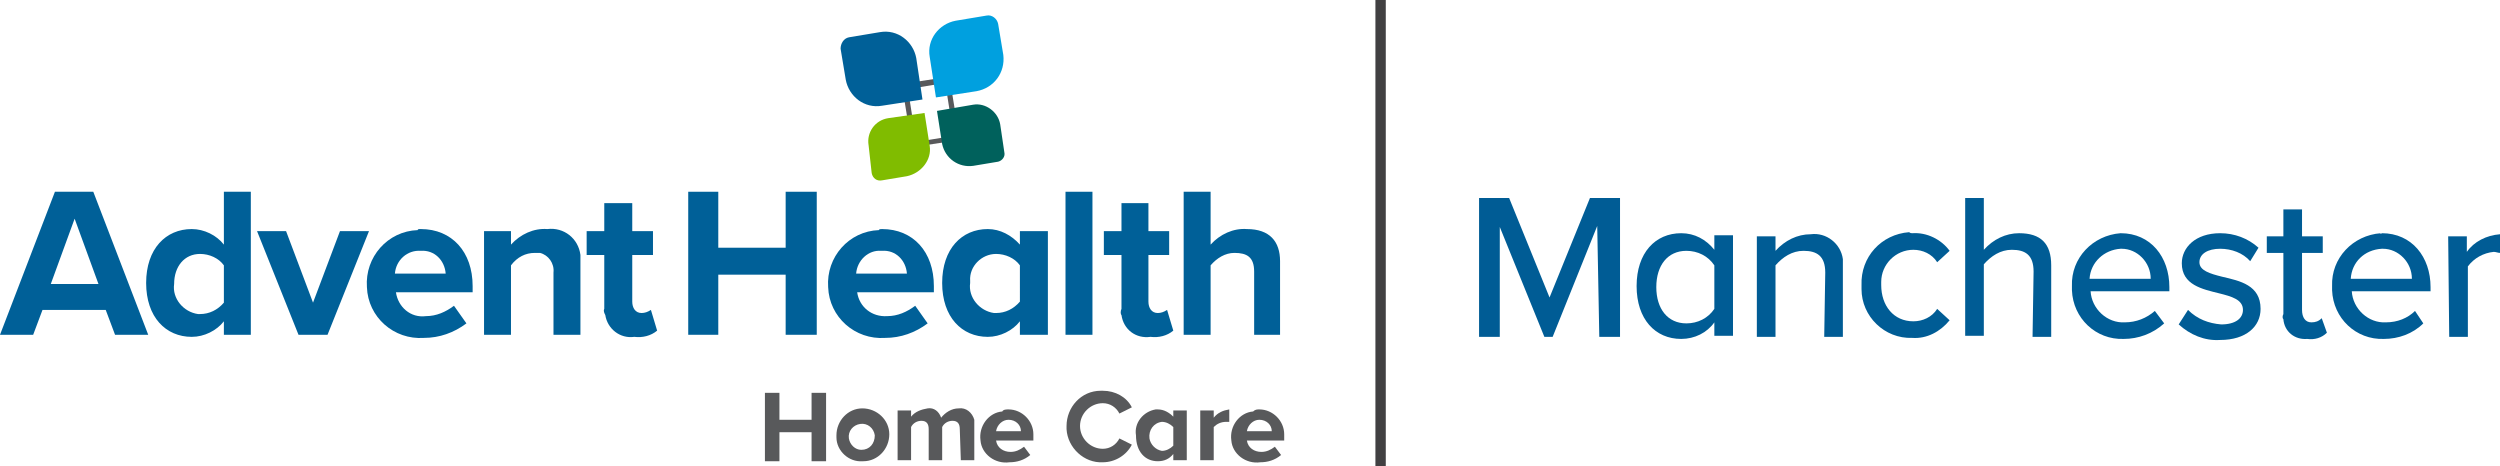<?xml version="1.0" encoding="utf-8"?>
<!-- Generator: Adobe Illustrator 23.0.1, SVG Export Plug-In . SVG Version: 6.00 Build 0)  -->
<svg version="1.1" id="Layer_1" xmlns="http://www.w3.org/2000/svg" xmlns:xlink="http://www.w3.org/1999/xlink" x="0px" y="0px"
	 viewBox="0 0 241.2 45" style="enable-background:new 0 0 241.2 45;" xml:space="preserve">
<style type="text/css">
	.st0{fill:#FFFFFF;}
	.st1{fill:#231F20;}
	.st2{fill:#006098;}
	.st3{fill:#005C95;}
	.st4{fill:#414042;}
	.st5{fill:#58595B;}
	.st6{fill:#00A0DF;}
	.st7{fill:#80BC00;}
	.st8{fill:#00615C;}
</style>
<g>
	<g>
		<path class="st3" d="M154.1,21.8l-4.3,10.7h-0.8l-4.3-10.6v10.6h-2V19.1h2.9l3.9,9.6l3.9-9.6h2.9v13.4h-2L154.1,21.8z"/>
	</g>
	<g>
		<path class="st3" d="M165.4,31.1c-0.7,1-1.9,1.6-3.2,1.6c-2.5,0-4.3-1.9-4.3-5.1s1.8-5.1,4.3-5.1c1.3,0,2.4,0.6,3.2,1.6v-1.4h1.8
			v9.7h-1.8V31.1z M165.4,25.6c-0.6-0.9-1.6-1.4-2.7-1.4c-1.8,0-2.9,1.4-2.9,3.5s1.1,3.5,2.9,3.5c1.1,0,2.1-0.5,2.7-1.4V25.6z"/>
	</g>
	<g>
		<path class="st3" d="M176.1,26.3c0-1.6-0.8-2.1-2.1-2.1c-1.1,0-2,0.6-2.7,1.4v6.9h-1.8v-9.7h1.8v1.4c0.9-1,2.1-1.6,3.4-1.6
			c1.5-0.2,2.9,0.9,3.1,2.4c0,0.2,0,0.5,0,0.7v6.8h-1.8L176.1,26.3z"/>
	</g>
	<g>
		<path class="st3" d="M184.5,22.5c1.4-0.1,2.8,0.6,3.6,1.7l-1.2,1.1c-0.5-0.8-1.4-1.2-2.3-1.2c-1.7,0-3.1,1.4-3.1,3.1
			c0,0.1,0,0.2,0,0.3c0,2,1.2,3.5,3.1,3.5c0.9,0,1.8-0.4,2.3-1.2l1.2,1.1c-0.9,1.1-2.2,1.8-3.6,1.7c-2.7,0.1-4.9-2.1-4.9-4.7
			c0-0.1,0-0.2,0-0.4c-0.1-2.7,1.9-4.9,4.6-5.1C184.3,22.5,184.4,22.5,184.5,22.5z"/>
	</g>
	<g>
		<path class="st3" d="M196.2,26.2c0-1.6-0.8-2.1-2.1-2.1c-1.1,0-2,0.6-2.7,1.4v6.9h-1.8V19.1h1.8v5c0.9-1,2.1-1.6,3.4-1.6
			c2.1,0,3.1,1,3.1,3.1v6.9h-1.8L196.2,26.2z"/>
	</g>
	<g>
		<path class="st3" d="M204.6,22.5c2.9,0,4.7,2.3,4.7,5.2v0.4h-7.6c0.1,1.7,1.6,3.1,3.3,3c1.1,0,2.1-0.4,2.9-1.1l0.9,1.2
			c-1.1,1-2.5,1.5-3.9,1.5c-2.7,0.1-4.9-2-5-4.7c0-0.1,0-0.3,0-0.4c-0.1-2.7,2-4.9,4.7-5.1C204.5,22.6,204.5,22.6,204.6,22.5z
			 M201.6,26.9h5.9c0-1.6-1.3-2.9-2.8-2.9c0,0-0.1,0-0.1,0C203,24.1,201.7,25.3,201.6,26.9L201.6,26.9z"/>
	</g>
	<g>
		<path class="st3" d="M211.1,29.9c0.9,0.9,2,1.3,3.2,1.4c1.4,0,2.1-0.6,2.1-1.4c0-1-1.1-1.3-2.3-1.6c-1.6-0.4-3.6-0.8-3.6-2.9
			c0-1.5,1.3-2.9,3.7-2.9c1.4,0,2.7,0.5,3.7,1.4l-0.8,1.3c-0.7-0.8-1.8-1.2-2.9-1.2c-1.2,0-2,0.5-2,1.3s1,1.1,2.2,1.4
			c1.7,0.4,3.7,0.8,3.7,3.1c0,1.7-1.4,3-3.9,3c-1.5,0.1-2.9-0.5-4-1.5L211.1,29.9z"/>
	</g>
	<g>
		<path class="st3" d="M220.3,30.3v-5.9h-1.6v-1.6h1.6v-2.6h1.8v2.6h2v1.6h-2v5.5c0,0.7,0.3,1.2,0.9,1.2c0.4,0,0.7-0.1,1-0.4
			l0.5,1.4c-0.5,0.5-1.2,0.7-1.9,0.6c-1.2,0.1-2.2-0.7-2.3-1.9C220.2,30.7,220.2,30.5,220.3,30.3z"/>
	</g>
	<g>
		<path class="st3" d="M229.8,22.5c2.9,0,4.7,2.3,4.7,5.2v0.4h-7.6c0.1,1.7,1.6,3.1,3.3,3c1.1,0,2.1-0.4,2.8-1.1l0.8,1.2
			c-1,1-2.4,1.5-3.8,1.5c-2.7,0.1-4.9-2-5-4.7c0-0.1,0-0.3,0-0.4c-0.1-2.7,2-4.9,4.7-5.1C229.6,22.6,229.7,22.6,229.8,22.5z
			 M226.8,26.9h5.9c0-1.6-1.3-2.9-2.8-2.9c0,0-0.1,0-0.1,0C228.1,24.1,226.9,25.3,226.8,26.9L226.8,26.9z"/>
	</g>
	<g>
		<path class="st3" d="M236.2,22.8h1.8v1.5c0.7-1,1.9-1.6,3.2-1.7v1.8c-0.2,0-0.4-0.1-0.6-0.1c-1,0.1-1.9,0.6-2.5,1.4v6.8h-1.8
			L236.2,22.8z"/>
	</g>
	<g>
		<rect x="132.7" class="st4" width="1" height="45"/>
	</g>
	<g>
		<path class="st5" d="M78.3,41.7h-3.1v2.8h-1.4v-6.6h1.4v2.6h3.1v-2.6h1.4v6.6h-1.4V41.7z"/>
	</g>
	<g>
		<path class="st5" d="M80.7,42c0-1.4,1.1-2.6,2.5-2.6c1.4,0,2.6,1.1,2.6,2.5c0,1.4-1.1,2.6-2.5,2.6c0,0,0,0-0.1,0
			c-1.3,0.1-2.5-1-2.5-2.3C80.7,42.1,80.7,42.1,80.7,42z M84.4,42c-0.1-0.7-0.7-1.2-1.4-1.1c-0.7,0.1-1.2,0.7-1.1,1.4
			c0.1,0.6,0.6,1.1,1.2,1.1C83.9,43.4,84.4,42.8,84.4,42C84.4,42.1,84.4,42.1,84.4,42z"/>
	</g>
	<g>
		<path class="st5" d="M92.6,41.4c0-0.5-0.2-0.8-0.7-0.8c-0.4,0-0.8,0.2-1,0.6v3.2h-1.3v-3c0-0.5-0.2-0.8-0.7-0.8
			c-0.4,0-0.8,0.2-1,0.6v3.2h-1.3v-4.8h1.3v0.6c0.4-0.5,1-0.7,1.6-0.8c0.6-0.1,1.1,0.3,1.3,0.9c0.4-0.5,1-0.9,1.7-0.9
			c0.7-0.1,1.3,0.4,1.5,1.1c0,0.1,0,0.3,0,0.4v3.5h-1.3L92.6,41.4z"/>
	</g>
	<g>
		<path class="st5" d="M97.3,39.5c1.3,0,2.4,1.1,2.4,2.4c0,0.1,0,0.2,0,0.3v0.3h-3.6c0.1,0.7,0.7,1.1,1.4,1.1c0.5,0,0.9-0.2,1.3-0.5
			l0.6,0.8c-0.6,0.5-1.3,0.7-2,0.7c-1.4,0.2-2.7-0.8-2.8-2.1c-0.2-1.4,0.8-2.7,2.1-2.8C96.8,39.5,97.1,39.5,97.3,39.5L97.3,39.5z
			 M96.1,41.6h2.4c0-0.6-0.5-1.1-1.2-1.1c0,0,0,0,0,0C96.7,40.5,96.2,41,96.1,41.6L96.1,41.6z"/>
	</g>
	<g>
		<path class="st5" d="M102.9,41.1c0-1.8,1.4-3.4,3.3-3.4c0.1,0,0.1,0,0.2,0c1.2,0,2.3,0.6,2.8,1.6l-1.2,0.6c-0.3-0.6-0.9-1-1.6-1
			c-1.2,0-2.2,1-2.2,2.2c0,1.2,1,2.2,2.2,2.2c0.7,0,1.3-0.4,1.6-1l1.2,0.6c-0.5,1-1.6,1.7-2.8,1.7c-1.8,0.1-3.4-1.4-3.5-3.2
			C102.9,41.2,102.9,41.2,102.9,41.1z"/>
	</g>
	<g>
		<path class="st5" d="M113.2,43.8c-0.4,0.5-0.9,0.7-1.5,0.7c-1.2,0-2.1-0.9-2.1-2.5c-0.2-1.2,0.7-2.3,1.9-2.5c0.1,0,0.2,0,0.2,0
			c0.6,0,1.1,0.3,1.5,0.7v-0.6h1.3v4.8h-1.3V43.8z M113.2,41.2c-0.3-0.3-0.7-0.5-1.1-0.5c-0.8,0.1-1.3,0.8-1.2,1.6
			c0.1,0.6,0.6,1.1,1.2,1.2c0.4,0,0.8-0.2,1.1-0.5V41.2z"/>
	</g>
	<g>
		<path class="st5" d="M115.8,39.6h1.3v0.7c0.4-0.5,0.9-0.7,1.5-0.8v1.2c-0.1,0-0.2,0-0.3,0c-0.5,0-0.9,0.2-1.2,0.5v3.2h-1.3V39.6z"
			/>
	</g>
	<g>
		<path class="st5" d="M121.5,39.5c1.3,0,2.4,1.1,2.4,2.4c0,0.1,0,0.2,0,0.3v0.3h-3.6c0.1,0.7,0.7,1.1,1.4,1.1
			c0.5,0,0.9-0.2,1.3-0.5l0.6,0.8c-0.6,0.5-1.3,0.7-2,0.7c-1.4,0.2-2.7-0.8-2.8-2.1c-0.2-1.4,0.8-2.7,2.1-2.8
			C121.1,39.5,121.3,39.5,121.5,39.5L121.5,39.5z M120.3,41.6h2.4c0-0.6-0.5-1.1-1.2-1.1c0,0,0,0,0,0
			C120.9,40.5,120.4,41,120.3,41.6L120.3,41.6z"/>
	</g>
	<g>
		<path class="st2" d="M10.2,29.9H4.1l-0.9,2.4H0l5.3-13.8H9l5.3,13.8h-3.2L10.2,29.9z M4.9,27.4h4.6l-2.3-6.3L4.9,27.4z"/>
	</g>
	<g>
		<path class="st2" d="M21.6,31c-0.7,0.9-1.9,1.5-3.1,1.5c-2.5,0-4.4-1.9-4.4-5.2s1.9-5.2,4.4-5.2c1.2,0,2.4,0.6,3.1,1.5v-5.1h2.6
			v13.8h-2.6V31z M21.6,25.6c-0.5-0.7-1.4-1.1-2.3-1.1c-1.5,0-2.5,1.2-2.5,2.9c-0.2,1.4,0.9,2.7,2.3,2.9c0.1,0,0.2,0,0.2,0
			c0.9,0,1.7-0.4,2.3-1.1V25.6z"/>
	</g>
	<g>
		<path class="st2" d="M24.8,22.3h2.8l2.6,6.9l2.6-6.9h2.8l-4,10h-2.8L24.8,22.3z"/>
	</g>
	<g>
		<path class="st2" d="M40.6,22.1c3,0,5,2.2,5,5.5v0.6h-7.4c0.2,1.4,1.4,2.5,2.9,2.3c1,0,1.9-0.4,2.7-1l1.2,1.7
			c-1.2,0.9-2.6,1.4-4.1,1.4c-2.9,0.2-5.4-2-5.5-4.9c-0.2-2.9,2-5.4,4.9-5.5C40.3,22.1,40.4,22.1,40.6,22.1L40.6,22.1z M38.1,26.4
			H43c-0.1-1.3-1.1-2.3-2.4-2.2c0,0,0,0,0,0C39.3,24.1,38.2,25.1,38.1,26.4z"/>
	</g>
	<g>
		<path class="st2" d="M53.4,26.3c0.1-0.9-0.5-1.7-1.3-1.9c-0.2,0-0.3,0-0.5,0c-0.9,0-1.7,0.4-2.3,1.2v6.7h-2.6v-10h2.6v1.3
			c0.9-1,2.2-1.6,3.5-1.5c1.6-0.2,3,0.9,3.2,2.5c0,0.2,0,0.4,0,0.7v7h-2.6V26.3z"/>
	</g>
	<g>
		<path class="st2" d="M58.3,29.8v-5.2h-1.7v-2.3h1.7v-2.7h2.7v2.7h2v2.3h-2v4.5c0,0.6,0.3,1.1,0.9,1.1c0.3,0,0.6-0.1,0.9-0.3l0.6,2
			c-0.6,0.5-1.4,0.7-2.2,0.6c-1.4,0.2-2.6-0.8-2.8-2.1C58.3,30.2,58.2,30,58.3,29.8z"/>
	</g>
	<g>
		<path class="st2" d="M75.8,26.5h-6.5v5.8h-2.9V18.5h2.9v5.4h6.5v-5.4h3v13.8h-3V26.5z"/>
	</g>
	<g>
		<path class="st2" d="M85.1,22.1c3,0,5,2.2,5,5.5v0.6h-7.4c0.2,1.4,1.4,2.4,2.9,2.3c1,0,1.9-0.4,2.7-1l1.2,1.7
			c-1.2,0.9-2.6,1.4-4.1,1.4c-2.9,0.2-5.4-2-5.5-4.9c-0.2-2.9,2-5.4,4.9-5.5C84.8,22.1,85,22.1,85.1,22.1L85.1,22.1z M82.6,26.4h4.9
			c-0.1-1.3-1.1-2.3-2.4-2.2c0,0,0,0-0.1,0C83.8,24.1,82.7,25.1,82.6,26.4z"/>
	</g>
	<g>
		<path class="st2" d="M98.4,31c-0.7,0.9-1.9,1.5-3.1,1.5c-2.5,0-4.4-1.9-4.4-5.2s1.9-5.2,4.4-5.2c1.2,0,2.3,0.6,3.1,1.5v-1.3h2.7
			v10h-2.7V31z M98.4,25.6c-0.5-0.7-1.4-1.1-2.3-1.1c-1.4,0-2.6,1.2-2.5,2.6c0,0.1,0,0.2,0,0.2c-0.2,1.4,0.9,2.7,2.3,2.9
			c0.1,0,0.2,0,0.2,0c0.9,0,1.7-0.4,2.3-1.1V25.6z"/>
	</g>
	<g>
		<path class="st2" d="M102.8,18.5h2.6v13.8h-2.6V18.5z"/>
	</g>
	<g>
		<path class="st2" d="M108.2,29.8v-5.2h-1.7v-2.3h1.7v-2.7h2.6v2.7h2v2.3h-2v4.5c0,0.6,0.3,1.1,0.9,1.1c0.3,0,0.6-0.1,0.9-0.3
			l0.6,2c-0.6,0.5-1.4,0.7-2.2,0.6c-1.4,0.2-2.6-0.7-2.8-2.1C108.1,30.3,108.1,30,108.2,29.8z"/>
	</g>
	<g>
		<path class="st2" d="M121,26.2c0-1.4-0.7-1.8-1.9-1.8c-0.9,0-1.7,0.5-2.3,1.2v6.7h-2.6V18.5h2.6v5.1c0.9-1,2.2-1.6,3.5-1.5
			c2.2,0,3.2,1.2,3.2,3.1v7.1H121V26.2z"/>
	</g>
	<g>
		<path class="st5" d="M91.2,8l0.8,5.1l-3.6,0.6l-0.8-5.1L91.2,8 M91.6,7.4L87,8.1l1,6.1l4.6-0.7C92.6,13.5,91.6,7.4,91.6,7.4z"/>
	</g>
	<g>
		<path class="st2" d="M89,9.6l-3.9,0.6c-1.7,0.3-3.2-0.9-3.5-2.5l-0.5-3c0-0.5,0.3-1,0.8-1.1l3-0.5c1.7-0.3,3.2,0.9,3.5,2.5
			c0,0,0,0,0,0L89,9.6z"/>
	</g>
	<g>
		<path class="st6" d="M94.2,8.8l-3.9,0.6l-0.6-3.9c-0.3-1.7,0.9-3.2,2.5-3.5c0,0,0,0,0,0l3-0.5c0.5-0.1,1,0.3,1.1,0.8c0,0,0,0,0,0
			l0.5,3C97,7,95.9,8.5,94.2,8.8z"/>
	</g>
	<g>
		<path class="st7" d="M87.5,17l-2.4,0.4c-0.5,0.1-0.9-0.2-1-0.7c0,0,0,0,0,0L83.8,14c-0.2-1.2,0.6-2.4,1.9-2.6l3.5-0.5l0.5,3.2
			C89.9,15.4,88.9,16.7,87.5,17z"/>
	</g>
	<g>
		<path class="st8" d="M96.3,15.6L93.9,16c-1.4,0.2-2.7-0.7-3-2.1c0,0,0,0,0,0l-0.5-3.2l3.5-0.6c1.2-0.2,2.4,0.7,2.6,1.9l0.4,2.7
			C97,15.1,96.7,15.5,96.3,15.6z"/>
	</g>
</g>
</svg>
